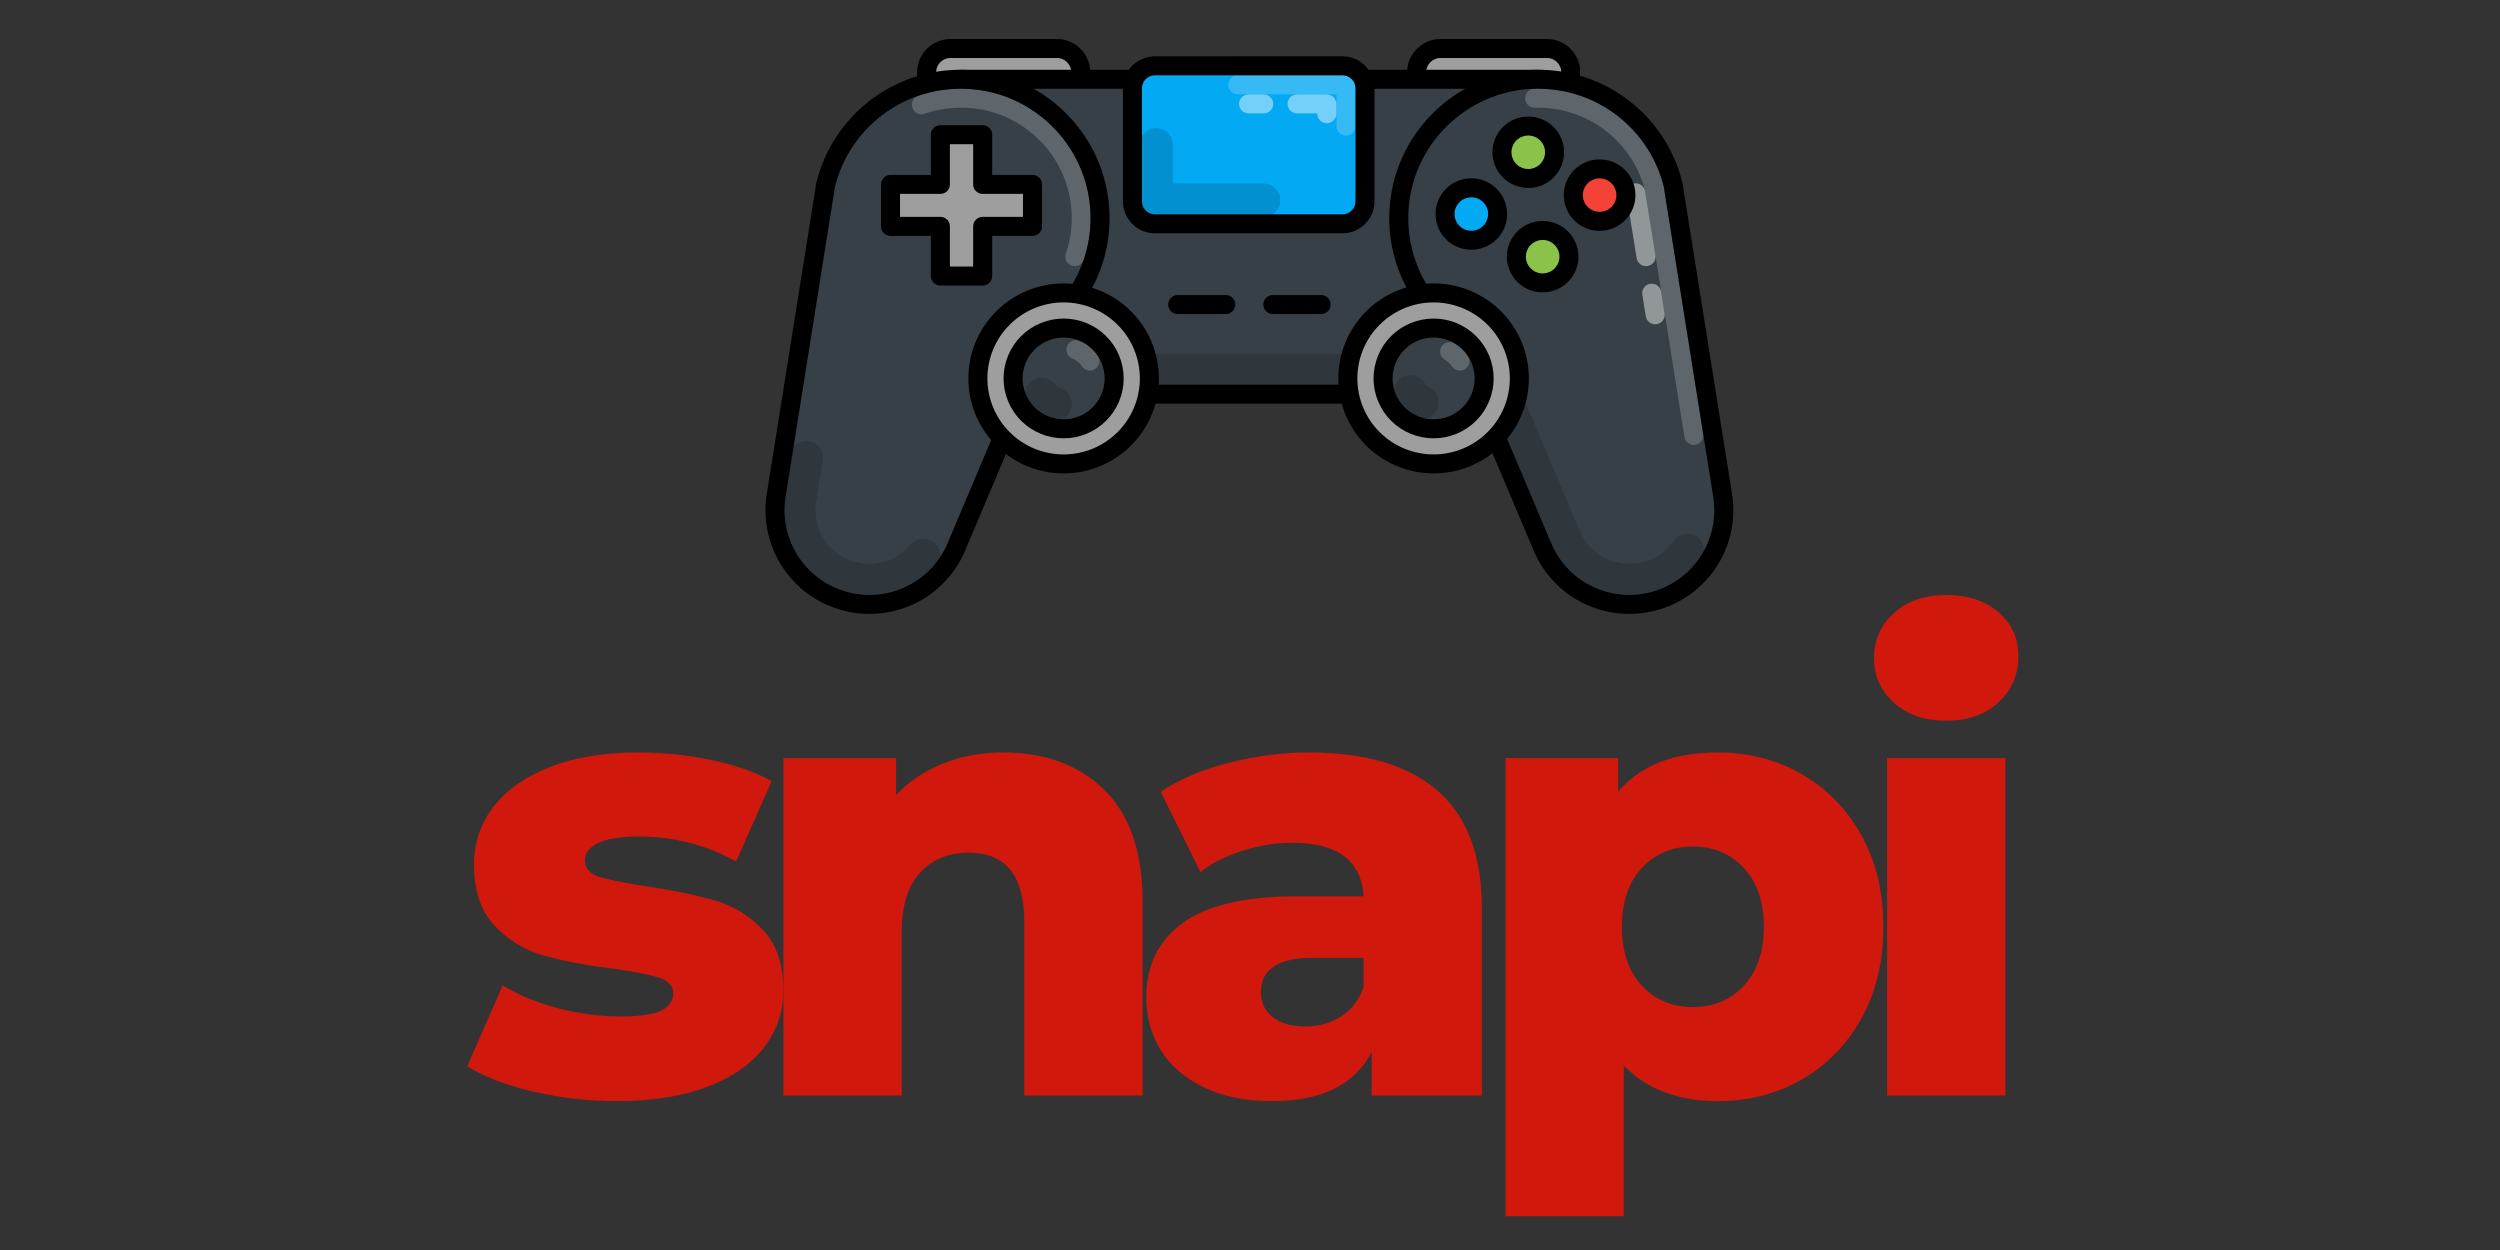 <svg version="1.0" preserveAspectRatio="xMidYMid meet" height="250" viewBox="0 0 375 187.5" zoomAndPan="magnify" width="500" xmlns:xlink="http://www.w3.org/1999/xlink" xmlns="http://www.w3.org/2000/svg"><rect x="0" y="0" width="375" height="187.5" fill="#333333" stroke="none"/><defs><g></g><clipPath id="9b1321efc5"><path clip-rule="nonzero" d="M 137 5.805 L 164 5.805 L 164 14 L 137 14 Z M 137 5.805"></path></clipPath><clipPath id="69f7e0592b"><path clip-rule="nonzero" d="M 211 5.805 L 237 5.805 L 237 14 L 211 14 Z M 211 5.805"></path></clipPath></defs><path fill-rule="nonzero" fill-opacity="1" d="M 162.094 12.547 L 138.984 12.547 L 138.984 10.836 C 138.984 8.887 140.598 7.277 142.551 7.277 L 158.527 7.277 C 160.484 7.277 162.094 8.887 162.094 10.836 Z M 162.094 12.547" fill="#9e9e9e"></path><g clip-path="url(#9b1321efc5)"><path stroke-miterlimit="10" stroke-opacity="1" stroke-width="8.324" stroke="#000000" d="M 137.898 19.596 L 70.494 19.596 L 70.494 14.597 C 70.494 8.901 75.2 4.199 80.897 4.199 L 127.496 4.199 C 133.204 4.199 137.898 8.901 137.898 14.597 Z M 137.898 19.596" stroke-linejoin="round" fill="none" transform="matrix(0.343, 0, 0, 0.342, 114.815, 5.84)" stroke-linecap="round"></path></g><path fill-rule="nonzero" fill-opacity="1" d="M 235.566 12.547 L 212.461 12.547 L 212.461 10.836 C 212.461 8.887 214.07 7.277 216.023 7.277 L 232 7.277 C 233.957 7.277 235.566 8.887 235.566 10.836 Z M 235.566 12.547" fill="#9e9e9e"></path><g clip-path="url(#69f7e0592b)"><path stroke-miterlimit="10" stroke-opacity="1" stroke-width="8.324" stroke="#000000" d="M 352.198 19.596 L 284.805 19.596 L 284.805 14.597 C 284.805 8.901 289.5 4.199 295.196 4.199 L 341.795 4.199 C 347.504 4.199 352.198 8.901 352.198 14.597 Z M 352.198 19.596" stroke-linejoin="round" fill="none" transform="matrix(0.343, 0, 0, 0.342, 114.815, 5.84)" stroke-linecap="round"></path></g><path fill-rule="nonzero" fill-opacity="1" d="M 187.363 11.898 L 143.992 11.898 L 143.992 59.16 L 230.766 59.16 L 230.766 11.898 Z M 187.363 11.898" fill="#374046"></path><path stroke-miterlimit="10" stroke-opacity="0.15" stroke-width="14.566" stroke="#000000" d="M 327.804 145.398 L 95.503 145.398" stroke-linejoin="round" fill="none" transform="matrix(0.343, 0, 0, 0.342, 114.815, 5.84)" stroke-linecap="round"></path><path stroke-miterlimit="10" stroke-opacity="1" stroke-width="8.324" stroke="#000000" d="M 211.602 17.701 L 85.101 17.701 L 85.101 155.796 L 338.195 155.796 L 338.195 17.701 Z M 211.602 17.701" stroke-linejoin="round" fill="none" transform="matrix(0.343, 0, 0, 0.342, 114.815, 5.84)" stroke-linecap="round"></path><path fill-rule="nonzero" fill-opacity="1" d="M 164.973 31.988 C 164.598 21.035 155.648 12.172 144.676 11.898 C 134.598 11.625 126.094 18.469 123.832 27.777 C 123.832 27.777 123.832 27.777 123.832 27.812 L 123.316 31.062 L 116.426 74.355 C 115.227 81.852 120.164 88.938 127.605 90.441 C 134.219 91.777 140.836 88.285 143.441 82.09 L 157.535 48.723 C 162.266 44.719 165.215 38.695 164.973 31.988 Z M 164.973 31.988" fill="#374046"></path><path stroke-miterlimit="10" stroke-opacity="0.2" stroke-width="8.324" stroke="#ffffff" d="M 68.204 28.898 C 73.696 27.003 79.495 25.999 85.602 25.999 C 86.104 25.999 86.605 25.999 87.004 25.999 C 114.701 26.695 137.101 48.998 138.103 76.699 C 138.297 83.205 137.397 89.596 135.3 95.497" stroke-linejoin="round" fill="none" transform="matrix(0.343, 0, 0, 0.342, 114.815, 5.84)" stroke-linecap="round"></path><path stroke-miterlimit="10" stroke-opacity="0.15" stroke-width="14.566" stroke="#000000" d="M 69.196 226.401 C 63.396 233.295 54.806 237.495 45.497 237.495 C 43.401 237.495 41.396 237.301 39.402 236.902 C 23.098 233.603 12.399 218.195 14.997 201.804 L 17.902 183.6" stroke-linejoin="round" fill="none" transform="matrix(0.343, 0, 0, 0.342, 114.815, 5.84)" stroke-linecap="round"></path><path stroke-miterlimit="10" stroke-opacity="1" stroke-width="8.324" stroke="#000000" d="M 146.295 76.402 C 145.201 44.398 119.099 18.5 87.095 17.701 C 57.7 16.902 32.896 36.899 26.299 64.098 C 26.299 64.098 26.299 64.098 26.299 64.201 L 24.795 73.697 L 4.697 200.195 C 1.199 222.098 15.601 242.803 37.305 247.197 C 56.594 251.1 75.895 240.896 83.494 222.794 L 124.602 125.298 C 138.399 113.599 147.002 95.999 146.295 76.402 Z M 146.295 76.402" stroke-linejoin="round" fill="none" transform="matrix(0.343, 0, 0, 0.342, 114.815, 5.84)" stroke-linecap="round"></path><path fill-rule="nonzero" fill-opacity="1" d="M 209.785 31.988 C 210.16 21.035 219.109 12.172 230.082 11.898 C 240.16 11.625 248.664 18.469 250.926 27.777 C 250.926 27.777 250.926 27.777 250.926 27.812 L 251.441 31.062 L 258.332 74.355 C 259.531 81.852 254.594 88.938 247.156 90.441 C 240.539 91.777 233.922 88.285 231.316 82.094 L 217.227 48.723 C 212.492 44.719 209.543 38.695 209.785 31.988 Z M 209.785 31.988" fill="#374046"></path><path stroke-miterlimit="10" stroke-opacity="0.45" stroke-width="8.324" stroke="#ffffff" d="M 387.597 111.499 L 389.101 120.995" stroke-linejoin="round" fill="none" transform="matrix(0.343, 0, 0, 0.342, 114.815, 5.84)" stroke-linecap="round"></path><path stroke-miterlimit="10" stroke-opacity="0.45" stroke-width="8.324" stroke="#ffffff" d="M 380.602 67.499 L 385.102 95.497" stroke-linejoin="round" fill="none" transform="matrix(0.343, 0, 0, 0.342, 114.815, 5.84)" stroke-linecap="round"></path><path stroke-miterlimit="10" stroke-opacity="0.2" stroke-width="8.324" stroke="#ffffff" d="M 336.395 25.999 C 336.896 25.999 337.398 25.999 337.796 25.999 C 361.996 25.999 382.903 42.298 388.805 65.799 L 405.998 173.898" stroke-linejoin="round" fill="none" transform="matrix(0.343, 0, 0, 0.342, 114.815, 5.84)" stroke-linecap="round"></path><path stroke-miterlimit="10" stroke-opacity="0.15" stroke-width="14.566" stroke="#000000" d="M 403.195 224.301 C 398.797 230.601 392.098 235.304 383.906 236.902 C 381.9 237.301 379.804 237.495 377.799 237.495 C 365.403 237.495 354.203 230.099 349.395 218.605 L 312.104 130.104" stroke-linejoin="round" fill="none" transform="matrix(0.343, 0, 0, 0.342, 114.815, 5.84)" stroke-linecap="round"></path><path stroke-miterlimit="10" stroke-opacity="1" stroke-width="8.324" stroke="#000000" d="M 277.001 76.402 C 278.095 44.398 304.197 18.5 336.201 17.701 C 365.596 16.902 390.4 36.899 396.997 64.098 C 396.997 64.098 396.997 64.098 396.997 64.201 L 398.501 73.697 L 418.599 200.195 C 422.097 222.098 407.695 242.803 386.002 247.197 C 366.702 251.1 347.401 240.896 339.802 222.806 L 298.705 125.298 C 284.897 113.599 276.295 95.999 277.001 76.402 Z M 277.001 76.402" stroke-linejoin="round" fill="none" transform="matrix(0.343, 0, 0, 0.342, 114.815, 5.84)" stroke-linecap="round"></path><path fill-rule="nonzero" fill-opacity="1" d="M 201.316 33.598 L 173.238 33.598 C 171.352 33.598 169.844 32.09 169.844 30.207 L 169.844 13.266 C 169.844 11.383 171.352 9.879 173.238 9.879 L 201.316 9.879 C 203.203 9.879 204.711 11.383 204.711 13.266 L 204.711 30.207 C 204.711 32.09 203.168 33.598 201.316 33.598 Z M 201.316 33.598" fill="#04a9f4"></path><path stroke-miterlimit="10" stroke-opacity="0.45" stroke-width="8.324" stroke="#ffffff" d="M 211.295 28.499 L 217.903 28.499" stroke-linejoin="round" fill="none" transform="matrix(0.343, 0, 0, 0.342, 114.815, 5.84)" stroke-linecap="round"></path><path stroke-miterlimit="10" stroke-opacity="0.45" stroke-width="8.324" stroke="#ffffff" d="M 232.498 28.499 L 245.498 28.499 L 245.498 32.802" stroke-linejoin="round" fill="none" transform="matrix(0.343, 0, 0, 0.342, 114.815, 5.84)" stroke-linecap="round"></path><path stroke-miterlimit="10" stroke-opacity="0.2" stroke-width="8.324" stroke="#ffffff" d="M 206.601 20.098 L 252.3 20.098 C 253.2 20.098 253.895 20.794 253.895 21.696 L 253.895 38.2" stroke-linejoin="round" fill="none" transform="matrix(0.343, 0, 0, 0.342, 114.815, 5.84)" stroke-linecap="round"></path><path stroke-miterlimit="10" stroke-opacity="0.15" stroke-width="14.566" stroke="#000000" d="M 217.903 70.695 L 170.905 70.695 L 170.905 46.395" stroke-linejoin="round" fill="none" transform="matrix(0.343, 0, 0, 0.342, 114.815, 5.84)" stroke-linecap="round"></path><path stroke-miterlimit="10" stroke-opacity="1" stroke-width="8.324" stroke="#000000" d="M 252.3 81.104 L 170.404 81.104 C 164.901 81.104 160.503 76.699 160.503 71.197 L 160.503 21.696 C 160.503 16.195 164.901 11.8 170.404 11.8 L 252.3 11.8 C 257.803 11.8 262.201 16.195 262.201 21.696 L 262.201 71.197 C 262.201 76.699 257.7 81.104 252.3 81.104 Z M 252.3 81.104" stroke-linejoin="round" fill="none" transform="matrix(0.343, 0, 0, 0.342, 114.815, 5.84)" stroke-linecap="round"></path><path stroke-miterlimit="10" stroke-opacity="1" stroke-width="8.324" stroke="#000000" d="M 167.897 148.902 C 167.897 151.367 167.658 153.798 167.179 156.218 C 166.701 158.626 165.983 160.978 165.049 163.249 C 164.103 165.52 162.952 167.689 161.585 169.732 C 160.207 171.786 158.657 173.681 156.914 175.416 C 155.171 177.162 153.279 178.715 151.229 180.084 C 149.189 181.442 147.024 182.607 144.746 183.543 C 142.478 184.49 140.131 185.198 137.716 185.677 C 135.3 186.156 132.862 186.396 130.401 186.396 C 127.94 186.396 125.502 186.156 123.087 185.677 C 120.671 185.198 118.324 184.49 116.046 183.543 C 113.778 182.607 111.613 181.442 109.563 180.084 C 107.523 178.715 105.621 177.162 103.889 175.416 C 102.145 173.681 100.585 171.786 99.217 169.732 C 97.85 167.689 96.699 165.52 95.754 163.249 C 94.808 160.978 94.102 158.626 93.623 156.218 C 93.145 153.798 92.905 151.367 92.905 148.902 C 92.905 146.437 93.145 143.994 93.623 141.586 C 94.102 139.166 94.808 136.826 95.754 134.555 C 96.699 132.272 97.85 130.115 99.217 128.06 C 100.585 126.017 102.145 124.123 103.889 122.388 C 105.621 120.642 107.523 119.089 109.563 117.72 C 111.613 116.35 113.778 115.197 116.046 114.25 C 118.324 113.314 120.671 112.606 123.087 112.115 C 125.502 111.636 127.94 111.396 130.401 111.396 C 132.862 111.396 135.3 111.636 137.716 112.115 C 140.131 112.606 142.478 113.314 144.746 114.25 C 147.024 115.197 149.189 116.35 151.229 117.72 C 153.279 119.089 155.171 120.642 156.914 122.388 C 158.657 124.123 160.207 126.017 161.585 128.06 C 162.952 130.115 164.103 132.272 165.049 134.555 C 165.983 136.826 166.701 139.166 167.179 141.586 C 167.658 143.994 167.897 146.437 167.897 148.902 Z M 167.897 148.902" stroke-linejoin="round" fill-rule="nonzero" fill="#9e9e9e" fill-opacity="1" transform="matrix(0.343, 0, 0, 0.342, 114.815, 5.84)" stroke-linecap="round"></path><path fill-rule="nonzero" fill-opacity="1" d="M 167.102 56.801 C 167.102 57.297 167.051 57.789 166.953 58.277 C 166.855 58.762 166.715 59.234 166.523 59.695 C 166.332 60.152 166.098 60.59 165.824 61.004 C 165.547 61.414 165.234 61.797 164.879 62.148 C 164.527 62.5 164.145 62.812 163.734 63.09 C 163.32 63.363 162.883 63.598 162.422 63.789 C 161.965 63.977 161.488 64.121 161 64.219 C 160.512 64.316 160.02 64.363 159.523 64.363 C 159.027 64.363 158.531 64.316 158.043 64.219 C 157.559 64.121 157.082 63.977 156.625 63.789 C 156.164 63.598 155.727 63.363 155.312 63.09 C 154.898 62.812 154.516 62.5 154.164 62.148 C 153.812 61.797 153.5 61.414 153.223 61.004 C 152.945 60.59 152.715 60.152 152.523 59.695 C 152.332 59.234 152.188 58.762 152.09 58.277 C 151.996 57.789 151.945 57.297 151.945 56.801 C 151.945 56.305 151.996 55.812 152.09 55.324 C 152.188 54.836 152.332 54.363 152.523 53.906 C 152.715 53.445 152.945 53.012 153.223 52.598 C 153.5 52.184 153.812 51.805 154.164 51.453 C 154.516 51.102 154.898 50.789 155.312 50.512 C 155.727 50.234 156.164 50.004 156.625 49.812 C 157.082 49.621 157.559 49.48 158.043 49.383 C 158.531 49.285 159.027 49.238 159.523 49.238 C 160.02 49.238 160.512 49.285 161 49.383 C 161.488 49.48 161.965 49.621 162.422 49.812 C 162.883 50.004 163.32 50.234 163.734 50.512 C 164.145 50.789 164.527 51.102 164.879 51.453 C 165.234 51.805 165.547 52.184 165.824 52.598 C 166.098 53.012 166.332 53.445 166.523 53.906 C 166.715 54.363 166.855 54.836 166.953 55.324 C 167.051 55.812 167.102 56.305 167.102 56.801 Z M 167.102 56.801" fill="#374046"></path><path stroke-miterlimit="10" stroke-opacity="0.2" stroke-width="8.324" stroke="#ffffff" d="M 135.802 136.301 C 138.297 137.306 140.405 139.098 141.897 141.3" stroke-linejoin="round" fill="none" transform="matrix(0.343, 0, 0, 0.342, 114.815, 5.84)" stroke-linecap="round"></path><path stroke-miterlimit="10" stroke-opacity="0.15" stroke-width="14.566" stroke="#000000" d="M 126.698 160.099 C 124.397 159.3 122.403 157.805 120.899 155.899" stroke-linejoin="round" fill="none" transform="matrix(0.343, 0, 0, 0.342, 114.815, 5.84)" stroke-linecap="round"></path><path stroke-miterlimit="10" stroke-opacity="1" stroke-width="8.324" stroke="#000000" d="M 152.505 148.902 C 152.505 150.351 152.356 151.79 152.072 153.216 C 151.787 154.632 151.377 156.013 150.818 157.359 C 150.26 158.695 149.576 159.973 148.779 161.183 C 147.97 162.381 147.059 163.5 146.022 164.527 C 144.996 165.555 143.88 166.468 142.683 167.278 C 141.476 168.077 140.2 168.762 138.855 169.321 C 137.522 169.869 136.132 170.291 134.708 170.577 C 133.284 170.862 131.848 170.999 130.401 170.999 C 128.954 170.999 127.507 170.862 126.083 170.577 C 124.67 170.291 123.28 169.869 121.947 169.321 C 120.603 168.762 119.327 168.077 118.119 167.278 C 116.911 166.468 115.795 165.555 114.769 164.527 C 113.744 163.5 112.833 162.381 112.024 161.183 C 111.215 159.973 110.542 158.695 109.984 157.359 C 109.426 156.013 109.004 154.632 108.72 153.216 C 108.446 151.79 108.298 150.351 108.298 148.902 C 108.298 147.452 108.446 146.014 108.72 144.588 C 109.004 143.161 109.426 141.78 109.984 140.444 C 110.542 139.098 111.215 137.831 112.024 136.621 C 112.833 135.411 113.744 134.304 114.769 133.277 C 115.795 132.249 116.911 131.336 118.119 130.526 C 119.327 129.715 120.603 129.042 121.947 128.483 C 123.28 127.923 124.67 127.513 126.083 127.227 C 127.507 126.942 128.954 126.805 130.401 126.805 C 131.848 126.805 133.284 126.942 134.708 127.227 C 136.132 127.513 137.522 127.923 138.855 128.483 C 140.2 129.042 141.476 129.715 142.683 130.526 C 143.88 131.336 144.996 132.249 146.022 133.277 C 147.059 134.304 147.97 135.411 148.779 136.621 C 149.576 137.831 150.26 139.098 150.818 140.444 C 151.377 141.78 151.787 143.161 152.072 144.588 C 152.356 146.014 152.505 147.452 152.505 148.902 Z M 152.505 148.902" stroke-linejoin="round" fill="none" transform="matrix(0.343, 0, 0, 0.342, 114.815, 5.84)" stroke-linecap="round"></path><path stroke-miterlimit="10" stroke-opacity="1" stroke-width="8.324" stroke="#000000" d="M 329.696 148.902 C 329.696 151.367 329.456 153.798 328.978 156.218 C 328.499 158.626 327.793 160.978 326.847 163.249 C 325.902 165.52 324.751 167.689 323.384 169.732 C 322.016 171.786 320.456 173.681 318.712 175.416 C 316.981 177.162 315.078 178.715 313.038 180.084 C 310.988 181.442 308.823 182.607 306.556 183.543 C 304.277 184.49 301.93 185.198 299.514 185.677 C 297.099 186.156 294.661 186.396 292.2 186.396 C 289.739 186.396 287.301 186.156 284.885 185.677 C 282.47 185.198 280.123 184.49 277.844 183.543 C 275.577 182.607 273.412 181.442 271.361 180.084 C 269.322 178.715 267.419 177.162 265.687 175.416 C 263.944 173.681 262.383 171.786 261.016 169.732 C 259.649 167.689 258.498 165.52 257.552 163.249 C 256.607 160.978 255.9 158.626 255.422 156.218 C 254.943 153.798 254.704 151.367 254.704 148.902 C 254.704 146.437 254.943 143.994 255.422 141.586 C 255.9 139.166 256.607 136.826 257.552 134.555 C 258.498 132.272 259.649 130.115 261.016 128.06 C 262.383 126.017 263.944 124.123 265.687 122.388 C 267.419 120.642 269.322 119.089 271.361 117.72 C 273.412 116.35 275.577 115.197 277.844 114.25 C 280.123 113.314 282.47 112.606 284.885 112.115 C 287.301 111.636 289.739 111.396 292.2 111.396 C 294.661 111.396 297.099 111.636 299.514 112.115 C 301.93 112.606 304.277 113.314 306.556 114.25 C 308.823 115.197 310.988 116.35 313.038 117.72 C 315.078 119.089 316.981 120.642 318.712 122.388 C 320.456 124.123 322.016 126.017 323.384 128.06 C 324.751 130.115 325.902 132.272 326.847 134.555 C 327.793 136.826 328.499 139.166 328.978 141.586 C 329.456 143.994 329.696 146.437 329.696 148.902 Z M 329.696 148.902" stroke-linejoin="round" fill-rule="nonzero" fill="#9e9e9e" fill-opacity="1" transform="matrix(0.343, 0, 0, 0.342, 114.815, 5.84)" stroke-linecap="round"></path><path fill-rule="nonzero" fill-opacity="1" d="M 222.574 56.801 C 222.574 57.297 222.523 57.789 222.426 58.277 C 222.332 58.762 222.188 59.234 221.996 59.695 C 221.805 60.152 221.574 60.59 221.297 61.004 C 221.02 61.414 220.707 61.797 220.355 62.148 C 220.004 62.5 219.621 62.812 219.207 63.09 C 218.793 63.363 218.355 63.598 217.895 63.789 C 217.438 63.977 216.961 64.121 216.473 64.219 C 215.988 64.316 215.492 64.363 214.996 64.363 C 214.5 64.363 214.008 64.316 213.52 64.219 C 213.031 64.121 212.555 63.977 212.098 63.789 C 211.637 63.598 211.199 63.363 210.785 63.09 C 210.371 62.812 209.988 62.5 209.637 62.148 C 209.285 61.797 208.973 61.414 208.695 61.004 C 208.418 60.59 208.188 60.152 207.996 59.695 C 207.805 59.234 207.66 58.762 207.566 58.277 C 207.469 57.789 207.418 57.297 207.418 56.801 C 207.418 56.305 207.469 55.812 207.566 55.324 C 207.66 54.836 207.805 54.363 207.996 53.906 C 208.188 53.445 208.418 53.012 208.695 52.598 C 208.973 52.184 209.285 51.805 209.637 51.453 C 209.988 51.102 210.371 50.789 210.785 50.512 C 211.199 50.234 211.637 50.004 212.098 49.812 C 212.555 49.621 213.031 49.48 213.52 49.383 C 214.008 49.285 214.5 49.238 214.996 49.238 C 215.492 49.238 215.988 49.285 216.473 49.383 C 216.961 49.48 217.438 49.621 217.895 49.812 C 218.355 50.004 218.793 50.234 219.207 50.512 C 219.621 50.789 220.004 51.102 220.355 51.453 C 220.707 51.805 221.02 52.184 221.297 52.598 C 221.574 53.012 221.805 53.445 221.996 53.906 C 222.188 54.363 222.332 54.836 222.426 55.324 C 222.523 55.812 222.574 56.305 222.574 56.801 Z M 222.574 56.801" fill="#374046"></path><path stroke-miterlimit="10" stroke-opacity="0.2" stroke-width="8.324" stroke="#ffffff" d="M 299.195 137.1 C 300.996 138.105 302.499 139.6 303.696 141.3" stroke-linejoin="round" fill="none" transform="matrix(0.343, 0, 0, 0.342, 114.815, 5.84)" stroke-linecap="round"></path><path stroke-miterlimit="10" stroke-opacity="0.15" stroke-width="14.566" stroke="#000000" d="M 287.095 159.403 C 284.999 158.398 283.301 156.697 282.105 154.7" stroke-linejoin="round" fill="none" transform="matrix(0.343, 0, 0, 0.342, 114.815, 5.84)" stroke-linecap="round"></path><path stroke-miterlimit="10" stroke-opacity="1" stroke-width="8.324" stroke="#000000" d="M 314.303 148.902 C 314.303 150.351 314.155 151.79 313.87 153.216 C 313.597 154.632 313.175 156.013 312.617 157.359 C 312.059 158.695 311.386 159.973 310.577 161.183 C 309.768 162.381 308.857 163.5 307.832 164.527 C 306.806 165.555 305.69 166.468 304.482 167.278 C 303.274 168.077 301.998 168.762 300.654 169.321 C 299.321 169.869 297.931 170.291 296.506 170.577 C 295.094 170.862 293.647 170.999 292.2 170.999 C 290.753 170.999 289.317 170.862 287.893 170.577 C 286.469 170.291 285.079 169.869 283.746 169.321 C 282.401 168.762 281.125 168.077 279.918 167.278 C 278.71 166.468 277.593 165.555 276.568 164.527 C 275.543 163.5 274.631 162.381 273.822 161.183 C 273.013 159.973 272.341 158.695 271.783 157.359 C 271.224 156.013 270.803 154.632 270.529 153.216 C 270.245 151.79 270.096 150.351 270.096 148.902 C 270.096 147.452 270.245 146.014 270.529 144.588 C 270.803 143.161 271.224 141.78 271.783 140.444 C 272.341 139.098 273.013 137.831 273.822 136.621 C 274.631 135.411 275.543 134.304 276.568 133.277 C 277.593 132.249 278.71 131.336 279.918 130.526 C 281.125 129.715 282.401 129.042 283.746 128.483 C 285.079 127.923 286.469 127.513 287.893 127.227 C 289.317 126.942 290.753 126.805 292.2 126.805 C 293.647 126.805 295.094 126.942 296.506 127.227 C 297.931 127.513 299.321 127.923 300.654 128.483 C 301.998 129.042 303.274 129.715 304.482 130.526 C 305.69 131.336 306.806 132.249 307.832 133.277 C 308.857 134.304 309.768 135.411 310.577 136.621 C 311.386 137.831 312.059 139.098 312.617 140.444 C 313.175 141.78 313.597 143.161 313.87 144.588 C 314.155 146.014 314.303 147.452 314.303 148.902 Z M 314.303 148.902" stroke-linejoin="round" fill="none" transform="matrix(0.343, 0, 0, 0.342, 114.815, 5.84)" stroke-linecap="round"></path><path stroke-miterlimit="10" stroke-opacity="1" stroke-width="8.324" stroke="#000000" d="M 116.797 63.801 L 95.002 63.801 L 95.002 42.001 L 76.499 42.001 L 76.499 63.801 L 54.703 63.801 L 54.703 82.2 L 76.499 82.2 L 76.499 104 L 95.002 104 L 95.002 82.2 L 116.797 82.2 Z M 116.797 63.801" stroke-linejoin="round" fill-rule="nonzero" fill="#9e9e9e" fill-opacity="1" transform="matrix(0.343, 0, 0, 0.342, 114.815, 5.84)" stroke-linecap="round"></path><path stroke-miterlimit="10" stroke-opacity="1" stroke-width="8.324" stroke="#000000" d="M 320.205 76.801 C 320.205 78.319 319.909 79.792 319.328 81.196 C 318.747 82.611 317.915 83.855 316.832 84.928 C 315.75 86.012 314.508 86.846 313.095 87.428 C 311.694 88.01 310.224 88.295 308.697 88.295 C 307.171 88.295 305.712 88.01 304.3 87.428 C 302.887 86.846 301.645 86.012 300.574 84.928 C 299.492 83.855 298.66 82.611 298.079 81.196 C 297.486 79.792 297.201 78.319 297.201 76.801 C 297.201 75.272 297.486 73.811 298.079 72.396 C 298.66 70.992 299.492 69.748 300.574 68.663 C 301.645 67.591 302.887 66.757 304.3 66.175 C 305.712 65.593 307.171 65.296 308.697 65.296 C 310.224 65.296 311.694 65.593 313.095 66.175 C 314.508 66.757 315.75 67.591 316.832 68.663 C 317.915 69.748 318.747 70.992 319.328 72.396 C 319.909 73.811 320.205 75.272 320.205 76.801 Z M 320.205 76.801" stroke-linejoin="round" fill-rule="nonzero" fill="#04a9f4" fill-opacity="1" transform="matrix(0.343, 0, 0, 0.342, 114.815, 5.84)" stroke-linecap="round"></path><path stroke-miterlimit="10" stroke-opacity="1" stroke-width="8.324" stroke="#000000" d="M 345.1 49.705 C 345.1 51.223 344.803 52.696 344.222 54.1 C 343.641 55.515 342.81 56.759 341.727 57.832 C 340.656 58.905 339.414 59.738 338.001 60.32 C 336.589 60.914 335.13 61.199 333.604 61.199 C 332.077 61.199 330.607 60.914 329.194 60.32 C 327.793 59.738 326.551 58.905 325.469 57.832 C 324.386 56.759 323.555 55.515 322.973 54.1 C 322.392 52.696 322.096 51.223 322.096 49.705 C 322.096 48.176 322.392 46.703 322.973 45.3 C 323.555 43.896 324.386 42.652 325.469 41.567 C 326.551 40.494 327.793 39.661 329.194 39.079 C 330.607 38.497 332.077 38.2 333.604 38.2 C 335.13 38.2 336.589 38.497 338.001 39.079 C 339.414 39.661 340.656 40.494 341.727 41.567 C 342.81 42.652 343.641 43.896 344.222 45.3 C 344.803 46.703 345.1 48.176 345.1 49.705 Z M 345.1 49.705" stroke-linejoin="round" fill-rule="nonzero" fill="#8bc34a" fill-opacity="1" transform="matrix(0.343, 0, 0, 0.342, 114.815, 5.84)" stroke-linecap="round"></path><path stroke-miterlimit="10" stroke-opacity="1" stroke-width="8.324" stroke="#000000" d="M 351.4 95.497 C 351.4 97.027 351.104 98.487 350.523 99.903 C 349.942 101.307 349.11 102.551 348.028 103.635 C 346.957 104.708 345.715 105.541 344.302 106.123 C 342.889 106.705 341.42 107.002 339.904 107.002 C 338.377 107.002 336.908 106.705 335.495 106.123 C 334.094 105.541 332.852 104.708 331.769 103.635 C 330.687 102.551 329.855 101.307 329.274 99.903 C 328.693 98.487 328.397 97.027 328.397 95.497 C 328.397 93.979 328.693 92.507 329.274 91.103 C 329.855 89.688 330.687 88.443 331.769 87.371 C 332.852 86.286 334.094 85.464 335.495 84.871 C 336.908 84.289 338.377 84.003 339.904 84.003 C 341.42 84.003 342.889 84.289 344.302 84.871 C 345.715 85.464 346.957 86.286 348.028 87.371 C 349.11 88.443 349.942 89.688 350.523 91.103 C 351.104 92.507 351.4 93.979 351.4 95.497 Z M 351.4 95.497" stroke-linejoin="round" fill-rule="nonzero" fill="#8bc34a" fill-opacity="1" transform="matrix(0.343, 0, 0, 0.342, 114.815, 5.84)" stroke-linecap="round"></path><path stroke-miterlimit="10" stroke-opacity="1" stroke-width="8.324" stroke="#000000" d="M 376.295 68.504 C 376.295 70.022 376.01 71.494 375.429 72.898 C 374.837 74.313 374.005 75.557 372.934 76.63 C 371.851 77.715 370.61 78.536 369.197 79.13 C 367.795 79.712 366.326 79.997 364.799 79.997 C 363.272 79.997 361.802 79.712 360.401 79.13 C 358.988 78.536 357.746 77.715 356.664 76.63 C 355.593 75.557 354.761 74.313 354.18 72.898 C 353.588 71.494 353.303 70.022 353.303 68.504 C 353.303 66.974 353.588 65.513 354.18 64.098 C 354.761 62.694 355.593 61.45 356.664 60.366 C 357.746 59.293 358.988 58.46 360.401 57.877 C 361.802 57.295 363.272 56.999 364.799 56.999 C 366.326 56.999 367.795 57.295 369.197 57.877 C 370.61 58.46 371.851 59.293 372.934 60.366 C 374.005 61.45 374.837 62.694 375.429 64.098 C 376.01 65.513 376.295 66.974 376.295 68.504 Z M 376.295 68.504" stroke-linejoin="round" fill-rule="nonzero" fill="#f44336" fill-opacity="1" transform="matrix(0.343, 0, 0, 0.342, 114.815, 5.84)" stroke-linecap="round"></path><path stroke-miterlimit="10" stroke-opacity="1" stroke-width="8.324" stroke="#000000" d="M 221.902 116.498 L 243.003 116.498" stroke-linejoin="round" fill="none" transform="matrix(0.343, 0, 0, 0.342, 114.815, 5.84)" stroke-linecap="round"></path><path stroke-miterlimit="10" stroke-opacity="1" stroke-width="8.324" stroke="#000000" d="M 180.305 116.498 L 201.303 116.498" stroke-linejoin="round" fill="none" transform="matrix(0.343, 0, 0, 0.342, 114.815, 5.84)" stroke-linecap="round"></path><g fill-opacity="1" fill="#d1180d"><g transform="translate(68.4, 164.325)"><g><path d="M 24.094 0.844 C 19.852 0.844 15.68 0.363 11.578 -0.594 C 7.473 -1.562 4.176 -2.828 1.688 -4.391 L 7 -16.531 C 9.301 -15.094 12.039 -13.953 15.219 -13.109 C 18.395 -12.273 21.539 -11.859 24.656 -11.859 C 27.52 -11.859 29.555 -12.148 30.766 -12.734 C 31.984 -13.328 32.594 -14.188 32.594 -15.312 C 32.594 -16.438 31.859 -17.227 30.391 -17.688 C 28.93 -18.156 26.613 -18.609 23.438 -19.047 C 19.395 -19.547 15.957 -20.195 13.125 -21 C 10.289 -21.812 7.844 -23.305 5.781 -25.484 C 3.727 -27.672 2.703 -30.723 2.703 -34.641 C 2.703 -37.879 3.664 -40.758 5.594 -43.281 C 7.531 -45.801 10.348 -47.789 14.047 -49.25 C 17.754 -50.719 22.191 -51.453 27.359 -51.453 C 31.035 -51.453 34.676 -51.078 38.281 -50.328 C 41.895 -49.578 44.914 -48.52 47.344 -47.156 L 42.016 -35.109 C 37.535 -37.598 32.68 -38.844 27.453 -38.844 C 24.648 -38.844 22.594 -38.516 21.281 -37.859 C 19.977 -37.211 19.328 -36.359 19.328 -35.297 C 19.328 -34.109 20.039 -33.281 21.469 -32.812 C 22.906 -32.352 25.273 -31.875 28.578 -31.375 C 32.742 -30.75 36.195 -30.031 38.938 -29.219 C 41.676 -28.414 44.055 -26.938 46.078 -24.781 C 48.098 -22.633 49.109 -19.633 49.109 -15.781 C 49.109 -12.602 48.145 -9.754 46.219 -7.234 C 44.289 -4.711 41.441 -2.734 37.672 -1.297 C 33.91 0.129 29.383 0.844 24.094 0.844 Z M 24.094 0.844"></path></g></g></g><g fill-opacity="1" fill="#d1180d"><g transform="translate(111.817, 164.325)"><g><path d="M 38.656 -51.453 C 44.945 -51.453 50.004 -49.582 53.828 -45.844 C 57.66 -42.113 59.578 -36.484 59.578 -28.953 L 59.578 0 L 41.828 0 L 41.828 -26.047 C 41.828 -32.961 39.055 -36.422 33.516 -36.422 C 30.473 -36.422 28.031 -35.422 26.188 -33.422 C 24.352 -31.43 23.438 -28.445 23.438 -24.469 L 23.438 0 L 5.703 0 L 5.703 -50.609 L 22.594 -50.609 L 22.594 -45.094 C 24.582 -47.156 26.945 -48.727 29.688 -49.812 C 32.426 -50.906 35.414 -51.453 38.656 -51.453 Z M 38.656 -51.453"></path></g></g></g><g fill-opacity="1" fill="#d1180d"><g transform="translate(169.147, 164.325)"><g><path d="M 27.266 -51.453 C 35.672 -51.453 42.082 -49.535 46.5 -45.703 C 50.914 -41.879 53.125 -36.016 53.125 -28.109 L 53.125 0 L 36.609 0 L 36.609 -6.531 C 34.055 -1.613 29.07 0.844 21.656 0.844 C 17.738 0.844 14.348 0.16 11.484 -1.203 C 8.617 -2.578 6.453 -4.43 4.984 -6.766 C 3.523 -9.098 2.797 -11.758 2.797 -14.75 C 2.797 -19.539 4.629 -23.258 8.297 -25.906 C 11.973 -28.551 17.641 -29.875 25.297 -29.875 L 35.391 -29.875 C 35.078 -35.227 31.5 -37.906 24.656 -37.906 C 22.227 -37.906 19.77 -37.516 17.281 -36.734 C 14.789 -35.961 12.672 -34.891 10.922 -33.516 L 4.953 -45.562 C 7.754 -47.438 11.16 -48.883 15.172 -49.906 C 19.191 -50.938 23.223 -51.453 27.266 -51.453 Z M 26.609 -10.359 C 28.66 -10.359 30.461 -10.859 32.016 -11.859 C 33.578 -12.859 34.703 -14.32 35.391 -16.25 L 35.391 -20.641 L 27.734 -20.641 C 22.566 -20.641 19.984 -18.926 19.984 -15.5 C 19.984 -13.945 20.57 -12.703 21.75 -11.766 C 22.938 -10.828 24.555 -10.359 26.609 -10.359 Z M 26.609 -10.359"></path></g></g></g><g fill-opacity="1" fill="#d1180d"><g transform="translate(220.128, 164.325)"><g><path d="M 37.531 -51.453 C 42.145 -51.453 46.332 -50.375 50.094 -48.219 C 53.863 -46.07 56.852 -43.02 59.062 -39.062 C 61.27 -35.113 62.375 -30.523 62.375 -25.297 C 62.375 -20.078 61.27 -15.488 59.062 -11.531 C 56.852 -7.582 53.863 -4.531 50.094 -2.375 C 46.332 -0.227 42.145 0.844 37.531 0.844 C 31.625 0.844 26.926 -0.93 23.438 -4.484 L 23.438 18.109 L 5.703 18.109 L 5.703 -50.609 L 22.594 -50.609 L 22.594 -45.562 C 25.895 -49.488 30.875 -51.453 37.531 -51.453 Z M 33.797 -13.266 C 36.91 -13.266 39.461 -14.336 41.453 -16.484 C 43.453 -18.629 44.453 -21.566 44.453 -25.297 C 44.453 -29.035 43.453 -31.977 41.453 -34.125 C 39.461 -36.27 36.91 -37.344 33.797 -37.344 C 30.691 -37.344 28.141 -36.27 26.141 -34.125 C 24.148 -31.977 23.156 -29.035 23.156 -25.297 C 23.156 -21.566 24.148 -18.629 26.141 -16.484 C 28.141 -14.336 30.691 -13.266 33.797 -13.266 Z M 33.797 -13.266"></path></g></g></g><g fill-opacity="1" fill="#d1180d"><g transform="translate(277.365, 164.325)"><g><path d="M 5.703 -50.609 L 23.438 -50.609 L 23.438 0 L 5.703 0 Z M 14.562 -56.219 C 11.32 -56.219 8.707 -57.117 6.719 -58.922 C 4.727 -60.723 3.734 -62.961 3.734 -65.641 C 3.734 -68.316 4.727 -70.555 6.719 -72.359 C 8.707 -74.172 11.32 -75.078 14.562 -75.078 C 17.801 -75.078 20.414 -74.219 22.406 -72.5 C 24.395 -70.789 25.391 -68.598 25.391 -65.922 C 25.391 -63.117 24.395 -60.801 22.406 -58.969 C 20.414 -57.133 17.801 -56.219 14.562 -56.219 Z M 14.562 -56.219"></path></g></g></g></svg>